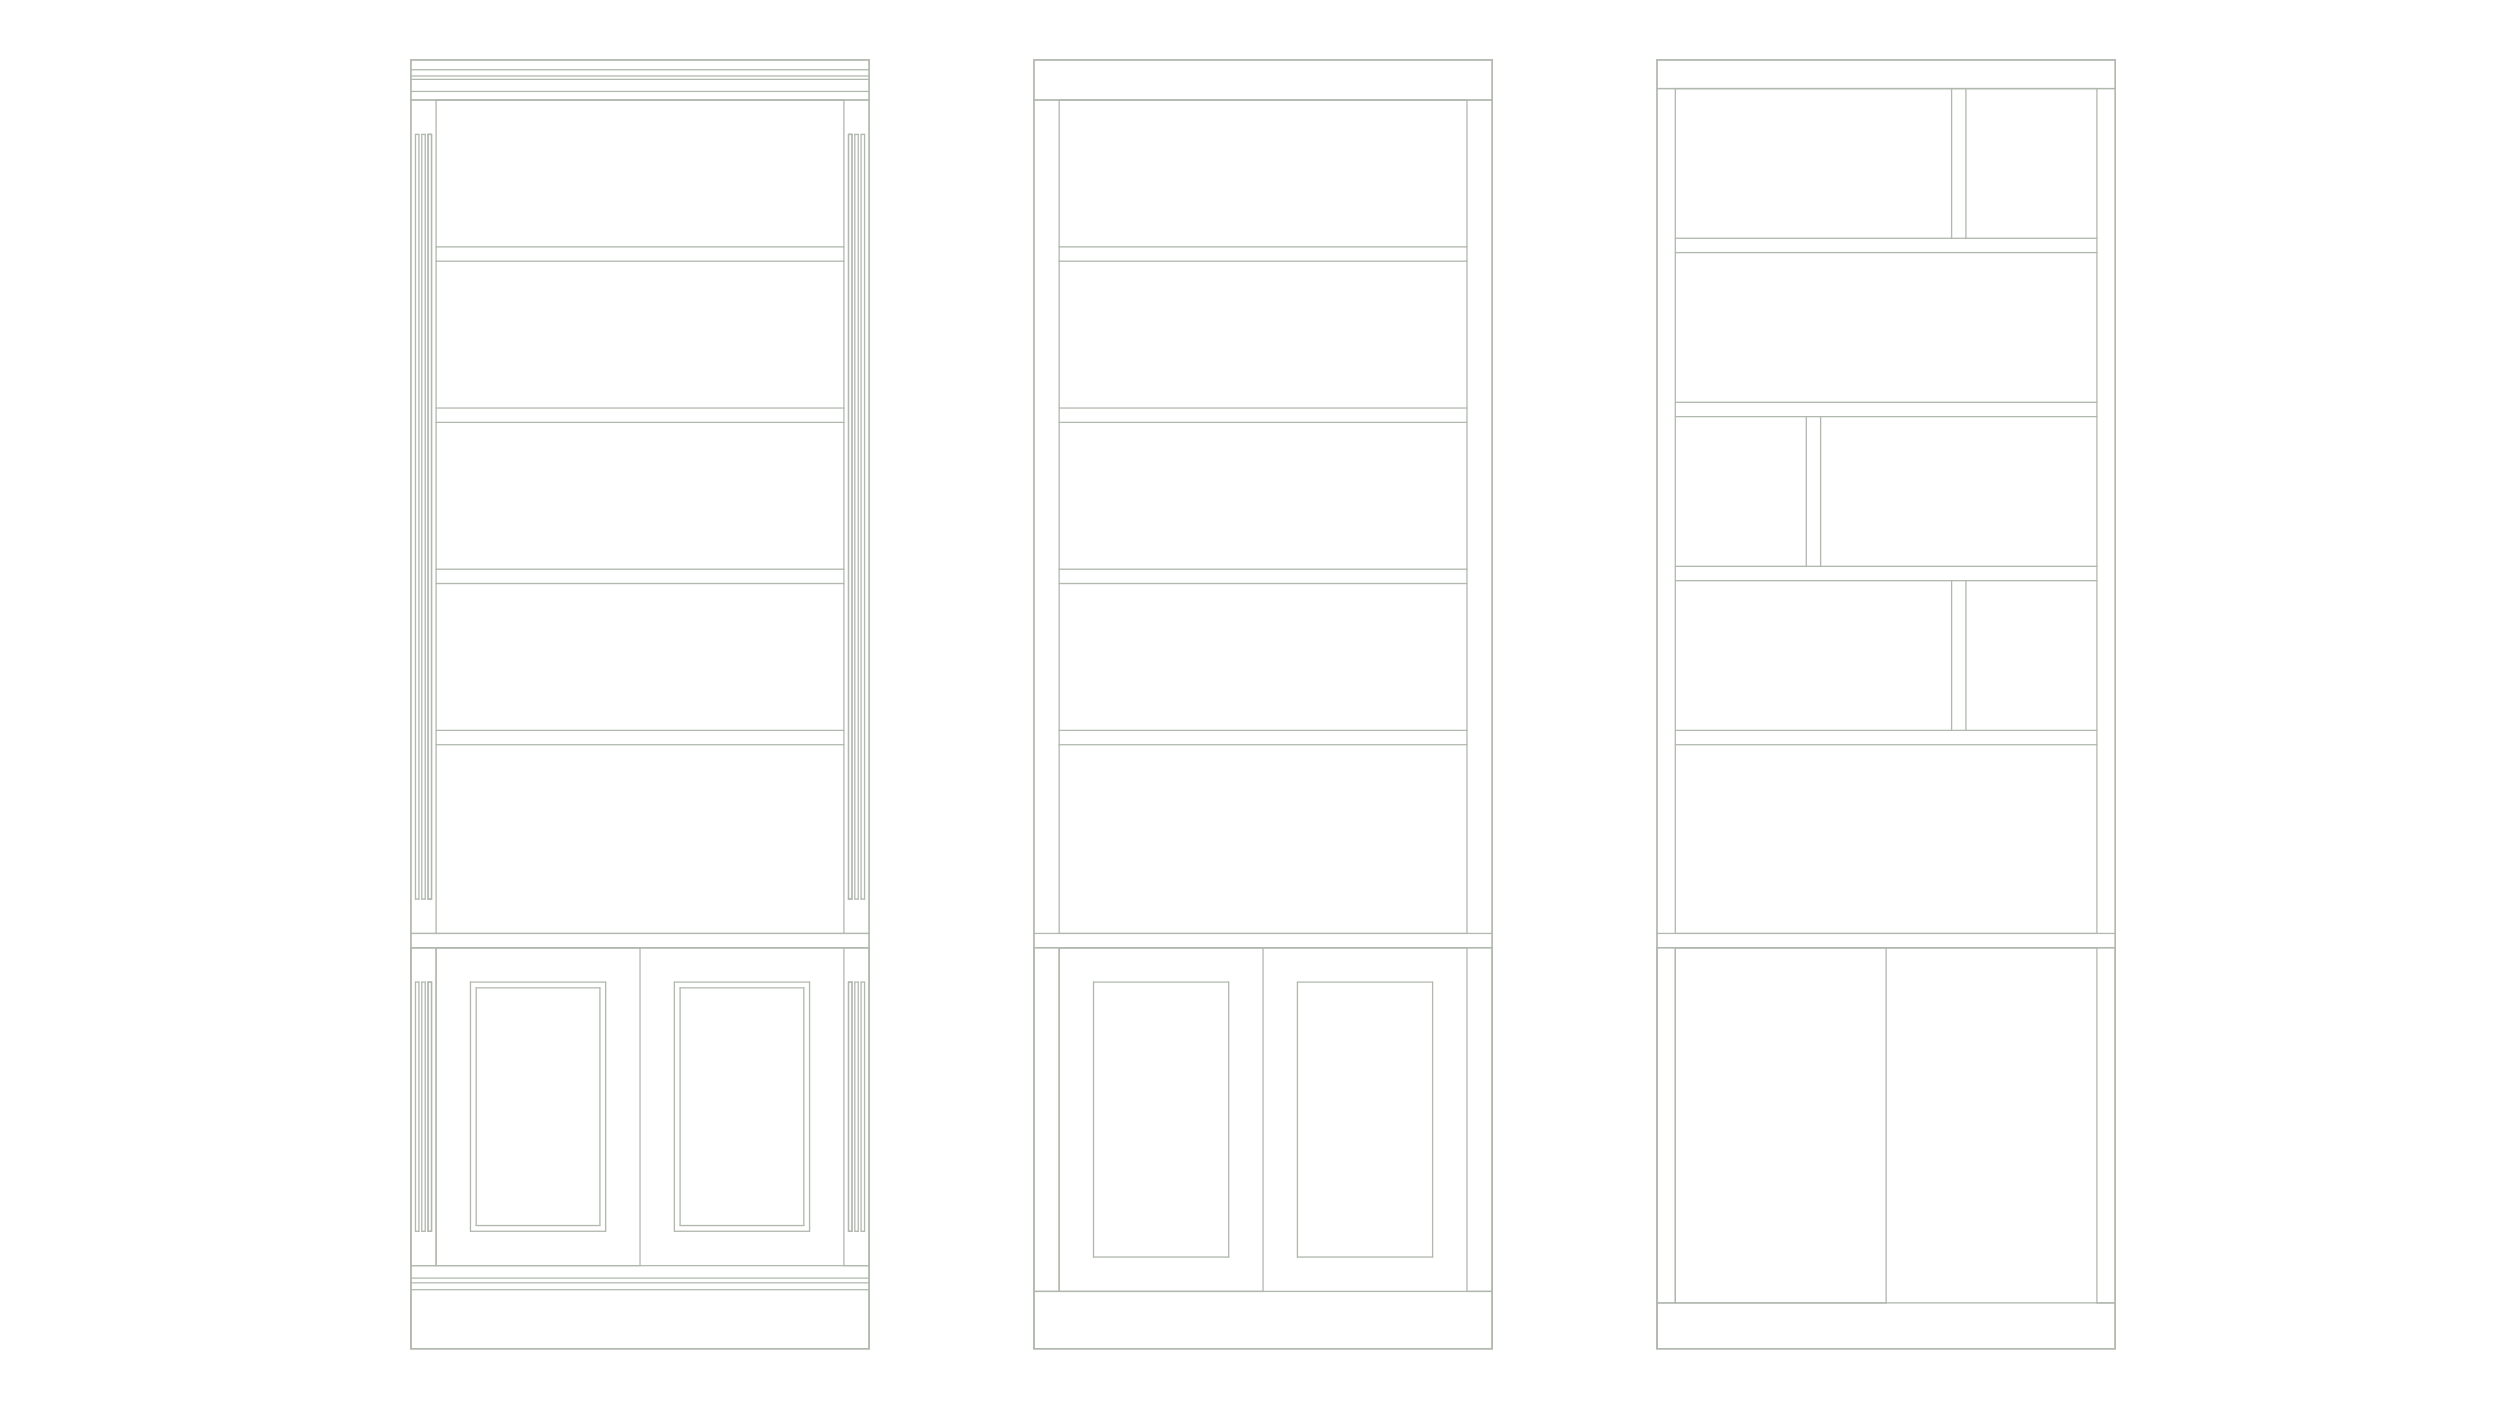 <svg id="Lager_1" data-name="Lager 1" xmlns="http://www.w3.org/2000/svg" viewBox="0 0 1920 1080"><defs><style>.cls-1{fill:none;stroke:#b1b8ae;stroke-linecap:round;stroke-linejoin:round;}</style></defs><line class="cls-1" x1="315.57" y1="1035.8" x2="667.49" y2="1035.8"/><line class="cls-1" x1="667.49" y1="1035.8" x2="667.49" y2="46.03"/><line class="cls-1" x1="667.49" y1="46.03" x2="315.57" y2="46.03"/><line class="cls-1" x1="315.57" y1="46.03" x2="315.57" y2="1035.8"/><line class="cls-1" x1="315.57" y1="1035.8" x2="667.49" y2="1035.8"/><line class="cls-1" x1="667.49" y1="1035.8" x2="667.49" y2="727.87"/><line class="cls-1" x1="667.49" y1="727.87" x2="315.57" y2="727.87"/><line class="cls-1" x1="315.57" y1="727.87" x2="315.57" y2="1035.8"/><line class="cls-1" x1="315.57" y1="46.03" x2="667.49" y2="46.03"/><line class="cls-1" x1="667.49" y1="46.03" x2="667.49" y2="76.82"/><line class="cls-1" x1="667.49" y1="76.82" x2="315.57" y2="76.82"/><line class="cls-1" x1="315.57" y1="76.82" x2="315.57" y2="46.03"/><line class="cls-1" x1="315.57" y1="1035.8" x2="667.49" y2="1035.8"/><line class="cls-1" x1="667.49" y1="1035.8" x2="667.49" y2="972.01"/><line class="cls-1" x1="667.49" y1="972.01" x2="315.57" y2="972.01"/><line class="cls-1" x1="315.57" y1="972.01" x2="315.57" y2="1035.8"/><line class="cls-1" x1="667.49" y1="727.87" x2="315.57" y2="727.87"/><line class="cls-1" x1="315.57" y1="727.87" x2="315.57" y2="716.87"/><line class="cls-1" x1="315.57" y1="716.87" x2="667.49" y2="716.87"/><line class="cls-1" x1="667.49" y1="716.87" x2="667.49" y2="727.87"/><line class="cls-1" x1="315.57" y1="716.87" x2="334.93" y2="716.87"/><line class="cls-1" x1="334.93" y1="716.87" x2="334.93" y2="76.82"/><line class="cls-1" x1="334.93" y1="76.82" x2="315.57" y2="76.82"/><line class="cls-1" x1="315.57" y1="76.82" x2="315.57" y2="716.87"/><line class="cls-1" x1="667.49" y1="76.82" x2="648.13" y2="76.82"/><line class="cls-1" x1="648.13" y1="76.82" x2="648.13" y2="716.87"/><line class="cls-1" x1="648.13" y1="716.87" x2="667.49" y2="716.87"/><line class="cls-1" x1="667.49" y1="716.87" x2="667.49" y2="76.82"/><line class="cls-1" x1="667.49" y1="972.01" x2="648.13" y2="972.01"/><line class="cls-1" x1="648.13" y1="972.01" x2="648.13" y2="727.87"/><line class="cls-1" x1="648.13" y1="727.87" x2="667.49" y2="727.87"/><line class="cls-1" x1="667.49" y1="727.87" x2="667.49" y2="972.01"/><line class="cls-1" x1="315.57" y1="972.01" x2="334.93" y2="972.01"/><line class="cls-1" x1="334.93" y1="972.01" x2="334.93" y2="727.87"/><line class="cls-1" x1="334.93" y1="727.87" x2="315.57" y2="727.87"/><line class="cls-1" x1="315.57" y1="727.87" x2="315.57" y2="972.01"/><line class="cls-1" x1="315.57" y1="70.22" x2="667.49" y2="70.22"/><line class="cls-1" x1="315.57" y1="60.96" x2="667.49" y2="60.96"/><line class="cls-1" x1="315.57" y1="58.34" x2="667.49" y2="58.34"/><line class="cls-1" x1="315.57" y1="53.54" x2="667.49" y2="53.54"/><line class="cls-1" x1="315.57" y1="985.21" x2="667.49" y2="985.21"/><line class="cls-1" x1="315.57" y1="990.48" x2="667.49" y2="990.48"/><line class="cls-1" x1="315.57" y1="981.58" x2="667.49" y2="981.58"/><line class="cls-1" x1="334.93" y1="972.01" x2="491.53" y2="972.01"/><line class="cls-1" x1="491.53" y1="972.01" x2="491.53" y2="727.87"/><line class="cls-1" x1="491.53" y1="727.87" x2="334.93" y2="727.87"/><line class="cls-1" x1="334.93" y1="727.87" x2="334.93" y2="972.01"/><line class="cls-1" x1="334.93" y1="716.87" x2="648.13" y2="716.87"/><line class="cls-1" x1="648.13" y1="727.87" x2="334.93" y2="727.87"/><line class="cls-1" x1="334.93" y1="560.93" x2="648.13" y2="560.93"/><line class="cls-1" x1="648.13" y1="571.93" x2="334.93" y2="571.93"/><line class="cls-1" x1="648.13" y1="76.82" x2="334.93" y2="76.82"/><line class="cls-1" x1="361.32" y1="945.62" x2="465.14" y2="945.62"/><line class="cls-1" x1="465.14" y1="945.62" x2="465.14" y2="754.26"/><line class="cls-1" x1="465.14" y1="754.26" x2="361.32" y2="754.26"/><line class="cls-1" x1="361.32" y1="754.26" x2="361.32" y2="945.62"/><line class="cls-1" x1="517.92" y1="945.62" x2="621.74" y2="945.62"/><line class="cls-1" x1="621.74" y1="945.62" x2="621.74" y2="754.26"/><line class="cls-1" x1="621.74" y1="754.26" x2="517.92" y2="754.26"/><line class="cls-1" x1="517.92" y1="754.26" x2="517.92" y2="945.62"/><line class="cls-1" x1="365.72" y1="941.22" x2="460.74" y2="941.22"/><line class="cls-1" x1="460.74" y1="941.22" x2="460.74" y2="758.66"/><line class="cls-1" x1="460.74" y1="758.66" x2="365.72" y2="758.66"/><line class="cls-1" x1="365.72" y1="758.66" x2="365.72" y2="941.22"/><line class="cls-1" x1="617.34" y1="941.22" x2="522.32" y2="941.22"/><line class="cls-1" x1="522.32" y1="941.22" x2="522.32" y2="758.66"/><line class="cls-1" x1="522.32" y1="758.66" x2="617.34" y2="758.66"/><line class="cls-1" x1="617.34" y1="758.66" x2="617.34" y2="941.22"/><line class="cls-1" x1="331.41" y1="945.62" x2="328.77" y2="945.62"/><line class="cls-1" x1="328.77" y1="945.62" x2="328.77" y2="754.26"/><line class="cls-1" x1="328.77" y1="754.26" x2="331.41" y2="754.26"/><line class="cls-1" x1="331.41" y1="754.26" x2="331.41" y2="945.62"/><line class="cls-1" x1="319.09" y1="945.62" x2="321.73" y2="945.62"/><line class="cls-1" x1="321.73" y1="945.62" x2="321.73" y2="754.26"/><line class="cls-1" x1="321.73" y1="754.26" x2="319.09" y2="754.26"/><line class="cls-1" x1="319.09" y1="754.26" x2="319.09" y2="945.62"/><line class="cls-1" x1="323.93" y1="945.62" x2="326.57" y2="945.62"/><line class="cls-1" x1="326.57" y1="945.62" x2="326.57" y2="754.26"/><line class="cls-1" x1="326.57" y1="754.26" x2="323.93" y2="754.26"/><line class="cls-1" x1="323.93" y1="754.26" x2="323.93" y2="945.62"/><line class="cls-1" x1="328.77" y1="945.62" x2="331.41" y2="945.62"/><line class="cls-1" x1="331.41" y1="945.62" x2="331.41" y2="754.26"/><line class="cls-1" x1="331.41" y1="754.26" x2="328.77" y2="754.26"/><line class="cls-1" x1="328.77" y1="754.26" x2="328.77" y2="945.62"/><line class="cls-1" x1="651.65" y1="945.62" x2="654.29" y2="945.62"/><line class="cls-1" x1="654.29" y1="945.62" x2="654.29" y2="754.26"/><line class="cls-1" x1="654.29" y1="754.26" x2="651.65" y2="754.26"/><line class="cls-1" x1="651.65" y1="754.26" x2="651.65" y2="945.62"/><line class="cls-1" x1="663.97" y1="945.62" x2="661.33" y2="945.62"/><line class="cls-1" x1="661.33" y1="945.62" x2="661.33" y2="754.26"/><line class="cls-1" x1="661.33" y1="754.26" x2="663.97" y2="754.26"/><line class="cls-1" x1="663.97" y1="754.26" x2="663.97" y2="945.62"/><line class="cls-1" x1="659.13" y1="945.62" x2="656.49" y2="945.62"/><line class="cls-1" x1="656.49" y1="945.62" x2="656.49" y2="754.26"/><line class="cls-1" x1="656.49" y1="754.26" x2="659.13" y2="754.26"/><line class="cls-1" x1="659.13" y1="754.26" x2="659.13" y2="945.62"/><line class="cls-1" x1="654.29" y1="945.62" x2="651.65" y2="945.62"/><line class="cls-1" x1="651.65" y1="945.62" x2="651.65" y2="754.26"/><line class="cls-1" x1="651.65" y1="754.26" x2="654.29" y2="754.26"/><line class="cls-1" x1="654.29" y1="754.26" x2="654.29" y2="945.62"/><line class="cls-1" x1="651.65" y1="690.48" x2="654.29" y2="690.48"/><line class="cls-1" x1="654.29" y1="690.48" x2="654.29" y2="103.22"/><line class="cls-1" x1="654.29" y1="103.22" x2="651.65" y2="103.22"/><line class="cls-1" x1="651.65" y1="103.22" x2="651.65" y2="690.48"/><line class="cls-1" x1="663.97" y1="690.48" x2="661.33" y2="690.48"/><line class="cls-1" x1="661.33" y1="690.48" x2="661.33" y2="103.22"/><line class="cls-1" x1="661.33" y1="103.22" x2="663.97" y2="103.22"/><line class="cls-1" x1="663.97" y1="103.22" x2="663.97" y2="690.48"/><line class="cls-1" x1="659.13" y1="690.48" x2="656.49" y2="690.48"/><line class="cls-1" x1="656.49" y1="690.48" x2="656.49" y2="103.22"/><line class="cls-1" x1="656.49" y1="103.22" x2="659.13" y2="103.22"/><line class="cls-1" x1="659.13" y1="103.22" x2="659.13" y2="690.48"/><line class="cls-1" x1="654.29" y1="690.48" x2="651.65" y2="690.48"/><line class="cls-1" x1="651.65" y1="690.48" x2="651.65" y2="103.22"/><line class="cls-1" x1="651.65" y1="103.22" x2="654.29" y2="103.22"/><line class="cls-1" x1="654.29" y1="103.22" x2="654.29" y2="690.48"/><line class="cls-1" x1="331.41" y1="690.48" x2="328.77" y2="690.48"/><line class="cls-1" x1="328.77" y1="690.48" x2="328.77" y2="103.22"/><line class="cls-1" x1="328.77" y1="103.22" x2="331.41" y2="103.22"/><line class="cls-1" x1="331.41" y1="103.22" x2="331.41" y2="690.48"/><line class="cls-1" x1="319.09" y1="690.48" x2="321.73" y2="690.48"/><line class="cls-1" x1="321.73" y1="690.48" x2="321.73" y2="103.22"/><line class="cls-1" x1="321.73" y1="103.22" x2="319.09" y2="103.22"/><line class="cls-1" x1="319.09" y1="103.22" x2="319.09" y2="690.48"/><line class="cls-1" x1="323.93" y1="690.48" x2="326.57" y2="690.48"/><line class="cls-1" x1="326.57" y1="690.48" x2="326.57" y2="103.22"/><line class="cls-1" x1="326.57" y1="103.22" x2="323.93" y2="103.22"/><line class="cls-1" x1="323.93" y1="103.22" x2="323.93" y2="690.48"/><line class="cls-1" x1="328.77" y1="690.48" x2="331.41" y2="690.48"/><line class="cls-1" x1="331.41" y1="690.48" x2="331.41" y2="103.22"/><line class="cls-1" x1="331.41" y1="103.22" x2="328.77" y2="103.22"/><line class="cls-1" x1="328.77" y1="103.22" x2="328.77" y2="690.48"/><line class="cls-1" x1="334.93" y1="437.15" x2="648.13" y2="437.15"/><line class="cls-1" x1="648.13" y1="448.15" x2="334.93" y2="448.15"/><line class="cls-1" x1="334.93" y1="313.38" x2="648.13" y2="313.38"/><line class="cls-1" x1="648.13" y1="324.37" x2="334.93" y2="324.37"/><line class="cls-1" x1="334.93" y1="189.6" x2="648.13" y2="189.6"/><line class="cls-1" x1="648.13" y1="200.6" x2="334.93" y2="200.6"/><line class="cls-1" x1="648.13" y1="76.82" x2="334.93" y2="76.82"/><line class="cls-1" x1="794.07" y1="1035.8" x2="1145.99" y2="1035.8"/><line class="cls-1" x1="1145.99" y1="1035.8" x2="1145.99" y2="46.03"/><line class="cls-1" x1="1145.99" y1="46.03" x2="794.07" y2="46.03"/><line class="cls-1" x1="794.07" y1="46.03" x2="794.07" y2="1035.8"/><line class="cls-1" x1="794.07" y1="1035.8" x2="1145.99" y2="1035.8"/><line class="cls-1" x1="1145.99" y1="1035.8" x2="1145.99" y2="727.87"/><line class="cls-1" x1="1145.99" y1="727.87" x2="794.07" y2="727.87"/><line class="cls-1" x1="794.07" y1="727.87" x2="794.07" y2="1035.8"/><line class="cls-1" x1="794.07" y1="46.03" x2="1145.99" y2="46.03"/><line class="cls-1" x1="1145.99" y1="46.03" x2="1145.99" y2="76.82"/><line class="cls-1" x1="1145.99" y1="76.82" x2="794.07" y2="76.82"/><line class="cls-1" x1="794.07" y1="76.82" x2="794.07" y2="46.03"/><line class="cls-1" x1="794.07" y1="1035.8" x2="1145.99" y2="1035.8"/><line class="cls-1" x1="1145.99" y1="1035.8" x2="1145.99" y2="991.81"/><line class="cls-1" x1="1145.99" y1="991.81" x2="794.07" y2="991.81"/><line class="cls-1" x1="794.07" y1="991.81" x2="794.07" y2="1035.8"/><line class="cls-1" x1="1145.99" y1="727.87" x2="794.07" y2="727.87"/><line class="cls-1" x1="794.07" y1="727.87" x2="794.07" y2="716.87"/><line class="cls-1" x1="794.07" y1="716.87" x2="1145.99" y2="716.87"/><line class="cls-1" x1="1145.99" y1="716.87" x2="1145.99" y2="727.87"/><line class="cls-1" x1="813.43" y1="716.87" x2="813.43" y2="76.82"/><line class="cls-1" x1="813.43" y1="76.82" x2="794.07" y2="76.82"/><line class="cls-1" x1="794.07" y1="76.82" x2="794.07" y2="716.87"/><line class="cls-1" x1="1145.99" y1="76.82" x2="1126.64" y2="76.82"/><line class="cls-1" x1="1126.64" y1="76.82" x2="1126.64" y2="716.87"/><line class="cls-1" x1="1145.99" y1="716.87" x2="1145.99" y2="76.82"/><line class="cls-1" x1="1145.99" y1="991.81" x2="1126.64" y2="991.81"/><line class="cls-1" x1="1126.64" y1="991.81" x2="1126.64" y2="727.87"/><line class="cls-1" x1="1145.99" y1="727.87" x2="1145.99" y2="991.81"/><line class="cls-1" x1="794.07" y1="991.81" x2="813.43" y2="991.81"/><line class="cls-1" x1="813.43" y1="991.81" x2="813.43" y2="727.87"/><line class="cls-1" x1="794.07" y1="727.87" x2="794.07" y2="991.81"/><line class="cls-1" x1="813.43" y1="991.81" x2="970.03" y2="991.81"/><line class="cls-1" x1="970.03" y1="991.81" x2="970.03" y2="727.87"/><line class="cls-1" x1="970.03" y1="727.87" x2="813.43" y2="727.87"/><line class="cls-1" x1="813.43" y1="727.87" x2="813.43" y2="991.81"/><line class="cls-1" x1="813.43" y1="716.87" x2="1126.64" y2="716.87"/><line class="cls-1" x1="1126.64" y1="727.87" x2="813.43" y2="727.87"/><line class="cls-1" x1="813.43" y1="560.93" x2="1126.64" y2="560.93"/><line class="cls-1" x1="1126.64" y1="571.93" x2="813.43" y2="571.93"/><line class="cls-1" x1="1126.64" y1="76.82" x2="813.43" y2="76.82"/><line class="cls-1" x1="839.82" y1="965.42" x2="943.64" y2="965.42"/><line class="cls-1" x1="943.64" y1="965.42" x2="943.64" y2="754.26"/><line class="cls-1" x1="943.64" y1="754.26" x2="839.82" y2="754.26"/><line class="cls-1" x1="839.82" y1="754.26" x2="839.82" y2="965.42"/><line class="cls-1" x1="996.43" y1="965.42" x2="1100.24" y2="965.42"/><line class="cls-1" x1="1100.24" y1="965.42" x2="1100.24" y2="754.26"/><line class="cls-1" x1="1100.24" y1="754.26" x2="996.43" y2="754.26"/><line class="cls-1" x1="996.43" y1="754.26" x2="996.43" y2="965.42"/><line class="cls-1" x1="813.43" y1="437.15" x2="1126.64" y2="437.15"/><line class="cls-1" x1="1126.64" y1="448.15" x2="813.43" y2="448.15"/><line class="cls-1" x1="813.43" y1="313.38" x2="1126.64" y2="313.38"/><line class="cls-1" x1="1126.64" y1="324.37" x2="813.43" y2="324.37"/><line class="cls-1" x1="813.43" y1="189.6" x2="1126.64" y2="189.6"/><line class="cls-1" x1="1126.64" y1="200.6" x2="813.43" y2="200.6"/><line class="cls-1" x1="1126.64" y1="76.82" x2="813.43" y2="76.82"/><line class="cls-1" x1="1272.58" y1="1035.8" x2="1624.5" y2="1035.8"/><line class="cls-1" x1="1624.5" y1="1035.8" x2="1624.5" y2="46.03"/><line class="cls-1" x1="1624.5" y1="46.03" x2="1272.58" y2="46.03"/><line class="cls-1" x1="1272.58" y1="46.03" x2="1272.58" y2="1035.8"/><line class="cls-1" x1="1272.58" y1="1035.8" x2="1624.5" y2="1035.8"/><line class="cls-1" x1="1624.5" y1="1035.8" x2="1624.5" y2="727.87"/><line class="cls-1" x1="1624.5" y1="727.87" x2="1272.58" y2="727.87"/><line class="cls-1" x1="1272.58" y1="727.87" x2="1272.58" y2="1035.8"/><line class="cls-1" x1="1272.58" y1="46.03" x2="1624.5" y2="46.03"/><line class="cls-1" x1="1624.5" y1="46.03" x2="1624.5" y2="68.02"/><line class="cls-1" x1="1624.5" y1="68.02" x2="1272.58" y2="68.02"/><line class="cls-1" x1="1272.58" y1="68.02" x2="1272.58" y2="46.03"/><line class="cls-1" x1="1272.58" y1="1035.8" x2="1624.5" y2="1035.8"/><line class="cls-1" x1="1624.5" y1="1035.8" x2="1624.5" y2="1000.61"/><line class="cls-1" x1="1624.5" y1="1000.61" x2="1272.58" y2="1000.61"/><line class="cls-1" x1="1272.58" y1="1000.61" x2="1272.58" y2="1035.8"/><line class="cls-1" x1="1624.5" y1="727.87" x2="1272.58" y2="727.87"/><line class="cls-1" x1="1272.58" y1="727.87" x2="1272.58" y2="716.87"/><line class="cls-1" x1="1272.58" y1="716.87" x2="1624.5" y2="716.87"/><line class="cls-1" x1="1624.5" y1="716.87" x2="1624.5" y2="727.87"/><line class="cls-1" x1="1286.65" y1="716.87" x2="1286.65" y2="68.02"/><line class="cls-1" x1="1286.65" y1="68.02" x2="1272.58" y2="68.02"/><line class="cls-1" x1="1272.58" y1="68.02" x2="1272.58" y2="716.87"/><line class="cls-1" x1="1624.5" y1="68.02" x2="1610.42" y2="68.02"/><line class="cls-1" x1="1610.42" y1="68.02" x2="1610.42" y2="716.87"/><line class="cls-1" x1="1624.5" y1="716.87" x2="1624.5" y2="68.02"/><line class="cls-1" x1="1624.5" y1="1000.61" x2="1610.42" y2="1000.61"/><line class="cls-1" x1="1610.42" y1="1000.61" x2="1610.42" y2="727.87"/><line class="cls-1" x1="1624.5" y1="727.87" x2="1624.5" y2="1000.61"/><line class="cls-1" x1="1272.58" y1="1000.61" x2="1286.65" y2="1000.61"/><line class="cls-1" x1="1286.65" y1="1000.61" x2="1286.65" y2="727.87"/><line class="cls-1" x1="1272.58" y1="727.87" x2="1272.58" y2="1000.61"/><line class="cls-1" x1="1286.65" y1="1000.61" x2="1448.54" y2="1000.61"/><line class="cls-1" x1="1448.54" y1="1000.61" x2="1448.54" y2="727.87"/><line class="cls-1" x1="1448.54" y1="727.87" x2="1286.65" y2="727.87"/><line class="cls-1" x1="1286.65" y1="727.87" x2="1286.65" y2="1000.61"/><line class="cls-1" x1="1286.65" y1="716.87" x2="1610.42" y2="716.87"/><line class="cls-1" x1="1610.42" y1="727.87" x2="1286.65" y2="727.87"/><line class="cls-1" x1="1286.65" y1="560.93" x2="1610.42" y2="560.93"/><line class="cls-1" x1="1610.42" y1="571.93" x2="1286.65" y2="571.93"/><line class="cls-1" x1="1610.42" y1="68.02" x2="1286.65" y2="68.02"/><line class="cls-1" x1="1610.42" y1="68.02" x2="1286.65" y2="68.02"/><line class="cls-1" x1="1286.65" y1="434.95" x2="1610.42" y2="434.95"/><line class="cls-1" x1="1610.42" y1="445.95" x2="1286.65" y2="445.95"/><line class="cls-1" x1="1286.65" y1="308.98" x2="1610.42" y2="308.98"/><line class="cls-1" x1="1610.42" y1="319.98" x2="1286.65" y2="319.98"/><line class="cls-1" x1="1286.65" y1="183" x2="1610.42" y2="183"/><line class="cls-1" x1="1610.42" y1="194" x2="1286.65" y2="194"/><line class="cls-1" x1="1509.83" y1="560.93" x2="1509.83" y2="445.95"/><line class="cls-1" x1="1498.83" y1="445.95" x2="1498.83" y2="560.93"/><line class="cls-1" x1="1398.24" y1="434.95" x2="1398.24" y2="319.98"/><line class="cls-1" x1="1387.24" y1="319.98" x2="1387.24" y2="434.95"/><line class="cls-1" x1="1509.83" y1="183" x2="1509.83" y2="68.02"/><line class="cls-1" x1="1498.83" y1="68.02" x2="1498.83" y2="183"/></svg>